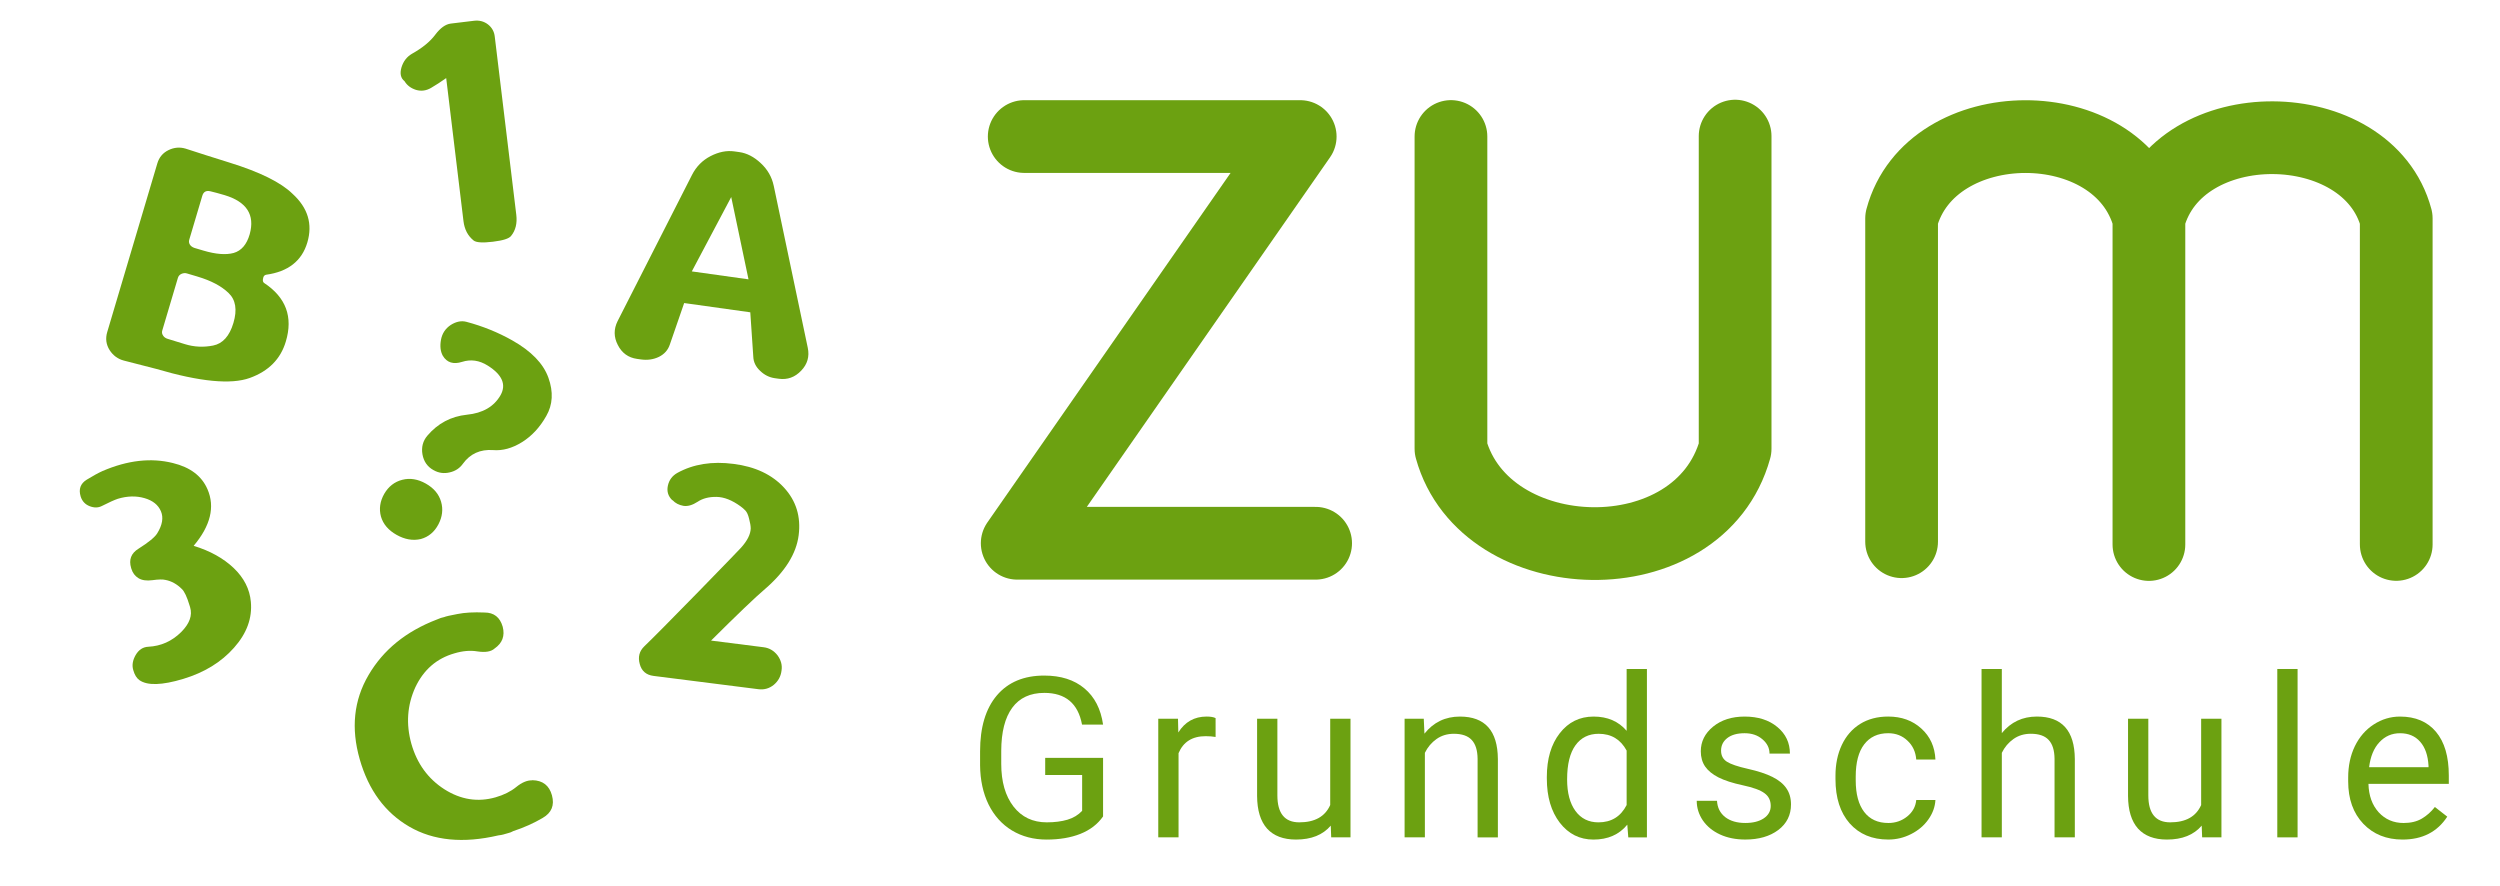 <?xml version="1.0" encoding="UTF-8" standalone="no"?>
<!-- Created with Inkscape (http://www.inkscape.org/) -->

<svg
   xmlns:dc="http://purl.org/dc/elements/1.1/"
   xmlns:cc="http://creativecommons.org/ns#"
   xmlns:rdf="http://www.w3.org/1999/02/22-rdf-syntax-ns#"
   xmlns:svg="http://www.w3.org/2000/svg"
   xmlns="http://www.w3.org/2000/svg"
   xmlns:sodipodi="http://sodipodi.sourceforge.net/DTD/sodipodi-0.dtd"
   xmlns:inkscape="http://www.inkscape.org/namespaces/inkscape"
   width="220mm"
   height="78mm"
   viewBox="0 0 220 78"
   version="1.1"
   id="svg8"
   inkscape:version="0.92.5 (2060ec1f9f, 2020-04-08)"
   sodipodi:docname="logo-zum-grundschule.svg">
  <defs
     id="defs2" />
  <sodipodi:namedview
     id="base"
     pagecolor="#ffffff"
     bordercolor="#666666"
     borderopacity="1.0"
     inkscape:pageopacity="0.0"
     inkscape:pageshadow="2"
     inkscape:zoom="0.98994949"
     inkscape:cx="213.69525"
     inkscape:cy="209.10678"
     inkscape:document-units="mm"
     inkscape:current-layer="layer1"
     showgrid="false"
     inkscape:window-width="2560"
     inkscape:window-height="1403"
     inkscape:window-x="0"
     inkscape:window-y="0"
     inkscape:window-maximized="1"
     fit-margin-top="0"
     fit-margin-left="0"
     fit-margin-right="0"
     fit-margin-bottom="0"
     showguides="false">
    <inkscape:grid
       type="xygrid"
       id="grid906" />
  </sodipodi:namedview>
  <g
     inkscape:label="Ebene 1"
     inkscape:groupmode="layer"
     id="layer1"
     transform="translate(-295.034,-77.678)">
    <g
       style="font-style:normal;font-variant:normal;font-weight:normal;font-stretch:normal;font-size:10.583px;line-height:1.25;font-family:Baloo;-inkscape-font-specification:Baloo;letter-spacing:0px;word-spacing:0px;fill:#000000;fill-opacity:1;stroke:none;stroke-width:0.265"
       id="text1723" />
    <g
       style="font-style:normal;font-variant:normal;font-weight:normal;font-stretch:normal;font-size:10.583px;line-height:1.25;font-family:Baloo;-inkscape-font-specification:Baloo;letter-spacing:0px;word-spacing:0px;fill:#000000;fill-opacity:1;stroke:none;stroke-width:0.265"
       id="text1729" />
    <g
       style="font-style:normal;font-variant:normal;font-weight:normal;font-stretch:normal;font-size:10.583px;line-height:1.25;font-family:Baloo;-inkscape-font-specification:Baloo;letter-spacing:0px;word-spacing:0px;fill:#000000;fill-opacity:1;stroke:none;stroke-width:0.265"
       id="text1191" />
    <g
       style="font-style:normal;font-variant:normal;font-weight:normal;font-stretch:normal;font-size:10.583px;line-height:1.25;font-family:Chilanka;-inkscape-font-specification:Chilanka;letter-spacing:0px;word-spacing:0px;fill:#000000;fill-opacity:1;stroke:none;stroke-width:0.265"
       id="text1093" />
    <g
       style="font-style:normal;font-variant:normal;font-weight:normal;font-stretch:normal;font-size:10.583px;line-height:1.25;font-family:Chilanka;-inkscape-font-specification:Chilanka;letter-spacing:0px;word-spacing:0px;fill:#000000;fill-opacity:1;stroke:none;stroke-width:0.265"
       id="text1097" />
    <g
       style="font-style:normal;font-variant:normal;font-weight:normal;font-stretch:normal;font-size:10.583px;line-height:1.25;font-family:Chilanka;-inkscape-font-specification:Chilanka;letter-spacing:0px;word-spacing:0px;fill:#000000;fill-opacity:1;stroke:none;stroke-width:0.265"
       id="text1105" />
    <g
       id="g1051">
      <g
         id="g1043">
        <path
           style="fill:none;fill-opacity:1;stroke:#6ca111;stroke-width:6.4;stroke-linecap:round;stroke-linejoin:round;stroke-miterlimit:4;stroke-dasharray:none;stroke-opacity:1"
           d="m 385.165,89.694 h 24.287 L 384.548,125.484 h 26.262"
           id="path1025"
           inkscape:connector-curvature="0" />
        <path
           style="fill:none;fill-opacity:1;stroke:#6ca111;stroke-width:6.4;stroke-linecap:round;stroke-linejoin:round;stroke-miterlimit:4;stroke-dasharray:none;stroke-opacity:1"
           d="m 422.718,89.69 v 27.481 c 3.002,10.841 21.849,11.405 25.007,0 V 89.655"
           id="path1027"
           inkscape:connector-curvature="0"
           sodipodi:nodetypes="cccc" />
        <path
           id="path1029"
           style="fill:none;fill-opacity:1;stroke:#6ca111;stroke-width:6.4;stroke-linecap:round;stroke-linejoin:round;stroke-miterlimit:4;stroke-dasharray:none;stroke-opacity:1"
           d="m 484.139,96.895 c 2.555,-9.552 19.256,-9.378 21.764,0 V 125.589 m -43.528,-0.241 V 96.895 c 2.553,-9.546 19.185,-9.643 21.764,0 v 28.7"
           inkscape:connector-curvature="0"
           sodipodi:nodetypes="ccccccc" />
      </g>
      <g
         aria-label="Grundschule"
         style="font-style:normal;font-variant:normal;font-weight:normal;font-stretch:normal;font-size:10.583px;line-height:1.25;font-family:Baloo;-inkscape-font-specification:Baloo;letter-spacing:0px;word-spacing:0px;fill:#6ca111;fill-opacity:1;stroke:none;stroke-width:0.265"
         id="text1035">
        <path
           d="m 392.104,149.524 q -0.714,1.022 -1.997,1.534 -1.273,0.502 -2.971,0.502 -1.717,0 -3.048,-0.801 -1.331,-0.81 -2.064,-2.296 -0.723,-1.486 -0.743,-3.444 v -1.225 q 0,-3.174 1.476,-4.92 1.486,-1.746 4.167,-1.746 2.199,0 3.54,1.129 1.341,1.119 1.64,3.183 h -1.852 q -0.521,-2.788 -3.318,-2.788 -1.862,0 -2.826,1.312 -0.955,1.302 -0.965,3.781 v 1.148 q 0,2.363 1.08,3.762 1.08,1.389 2.923,1.389 1.042,0 1.823,-0.232 0.781,-0.232 1.293,-0.781 v -3.154 h -3.251 v -1.505 h 5.093 z"
           style="font-style:normal;font-variant:normal;font-weight:normal;font-stretch:normal;font-size:19.756px;font-family:Roboto;-inkscape-font-specification:Roboto;letter-spacing:2.051px;fill:#6ca111;fill-opacity:1;stroke-width:0.265"
           id="path2738" />
        <path
           d="m 402.007,142.53 q -0.405,-0.068 -0.878,-0.068 -1.756,0 -2.383,1.495 v 7.408 h -1.785 v -10.437 h 1.736 l 0.029,1.206 q 0.878,-1.399 2.489,-1.399 0.521,0 0.791,0.135 z"
           style="font-style:normal;font-variant:normal;font-weight:normal;font-stretch:normal;font-size:19.756px;font-family:Roboto;-inkscape-font-specification:Roboto;letter-spacing:2.051px;fill:#6ca111;fill-opacity:1;stroke-width:0.265"
           id="path2740" />
        <path
           d="m 412.141,150.334 q -1.042,1.225 -3.058,1.225 -1.669,0 -2.547,-0.965 -0.868,-0.974 -0.878,-2.875 v -6.791 h 1.785 v 6.743 q 0,2.373 1.929,2.373 2.045,0 2.72,-1.524 v -7.592 h 1.785 v 10.437 h -1.698 z"
           style="font-style:normal;font-variant:normal;font-weight:normal;font-stretch:normal;font-size:19.756px;font-family:Roboto;-inkscape-font-specification:Roboto;letter-spacing:2.051px;fill:#6ca111;fill-opacity:1;stroke-width:0.265"
           id="path2742" />
        <path
           d="m 420.326,140.929 0.058,1.312 q 1.196,-1.505 3.125,-1.505 3.309,0 3.338,3.733 v 6.897 h -1.785 v -6.907 q -0.01,-1.129 -0.521,-1.669 -0.502,-0.54 -1.572,-0.54 -0.868,0 -1.524,0.463 -0.656,0.463 -1.022,1.215 v 7.437 h -1.785 v -10.437 z"
           style="font-style:normal;font-variant:normal;font-weight:normal;font-stretch:normal;font-size:19.756px;font-family:Roboto;-inkscape-font-specification:Roboto;letter-spacing:2.051px;fill:#6ca111;fill-opacity:1;stroke-width:0.265"
           id="path2744" />
        <path
           d="m 431.155,146.061 q 0,-2.402 1.138,-3.859 1.138,-1.466 2.981,-1.466 1.833,0 2.904,1.254 v -5.44 h 1.785 v 14.817 h -1.64 l -0.087,-1.119 q -1.071,1.312 -2.981,1.312 -1.813,0 -2.961,-1.486 -1.138,-1.486 -1.138,-3.878 z m 1.785,0.203 q 0,1.775 0.733,2.778 0.733,1.003 2.026,1.003 1.698,0 2.479,-1.524 v -4.794 q -0.801,-1.476 -2.46,-1.476 -1.312,0 -2.045,1.013 -0.733,1.013 -0.733,3 z"
           style="font-style:normal;font-variant:normal;font-weight:normal;font-stretch:normal;font-size:19.756px;font-family:Roboto;-inkscape-font-specification:Roboto;letter-spacing:2.051px;fill:#6ca111;fill-opacity:1;stroke-width:0.265"
           id="path2746" />
        <path
           d="m 450.858,148.598 q 0,-0.723 -0.55,-1.119 -0.54,-0.405 -1.9,-0.695 -1.35,-0.289 -2.151,-0.695 -0.791,-0.405 -1.177,-0.965 -0.376,-0.559 -0.376,-1.331 0,-1.283 1.08,-2.17 1.09,-0.887 2.778,-0.887 1.775,0 2.875,0.916 1.109,0.916 1.109,2.344 h -1.794 q 0,-0.733 -0.627,-1.264 -0.617,-0.531 -1.563,-0.531 -0.974,0 -1.524,0.424 -0.55,0.424 -0.55,1.109 0,0.646 0.511,0.974 0.511,0.328 1.842,0.627 1.341,0.299 2.17,0.714 0.83,0.415 1.225,1.003 0.405,0.579 0.405,1.418 0,1.399 -1.119,2.248 -1.119,0.839 -2.904,0.839 -1.254,0 -2.219,-0.444 -0.965,-0.444 -1.514,-1.235 -0.54,-0.801 -0.54,-1.727 h 1.785 q 0.048,0.897 0.714,1.428 0.675,0.521 1.775,0.521 1.013,0 1.621,-0.405 0.617,-0.415 0.617,-1.1 z"
           style="font-style:normal;font-variant:normal;font-weight:normal;font-stretch:normal;font-size:19.756px;font-family:Roboto;-inkscape-font-specification:Roboto;letter-spacing:2.051px;fill:#6ca111;fill-opacity:1;stroke-width:0.265"
           id="path2748" />
        <path
           d="m 461.204,150.102 q 0.955,0 1.669,-0.579 0.714,-0.579 0.791,-1.447 h 1.688 q -0.048,0.897 -0.617,1.707 -0.569,0.81 -1.524,1.293 -0.945,0.482 -2.006,0.482 -2.132,0 -3.395,-1.418 -1.254,-1.428 -1.254,-3.897 v -0.299 q 0,-1.524 0.559,-2.711 0.559,-1.186 1.601,-1.842 1.051,-0.656 2.479,-0.656 1.756,0 2.913,1.051 1.167,1.051 1.244,2.73 h -1.688 q -0.077,-1.013 -0.772,-1.659 -0.685,-0.656 -1.698,-0.656 -1.36,0 -2.113,0.984 -0.743,0.974 -0.743,2.826 v 0.338 q 0,1.804 0.743,2.778 0.743,0.974 2.122,0.974 z"
           style="font-style:normal;font-variant:normal;font-weight:normal;font-stretch:normal;font-size:19.756px;font-family:Roboto;-inkscape-font-specification:Roboto;letter-spacing:2.051px;fill:#6ca111;fill-opacity:1;stroke-width:0.265"
           id="path2750" />
        <path
           d="m 471.194,142.192 q 1.186,-1.457 3.087,-1.457 3.309,0 3.338,3.733 v 6.897 h -1.785 v -6.907 q -0.01,-1.129 -0.521,-1.669 -0.502,-0.54 -1.572,-0.54 -0.868,0 -1.524,0.463 -0.656,0.463 -1.022,1.215 v 7.437 h -1.785 v -14.817 h 1.785 z"
           style="font-style:normal;font-variant:normal;font-weight:normal;font-stretch:normal;font-size:19.756px;font-family:Roboto;-inkscape-font-specification:Roboto;letter-spacing:2.051px;fill:#6ca111;fill-opacity:1;stroke-width:0.265"
           id="path2752" />
        <path
           d="m 488.784,150.334 q -1.042,1.225 -3.058,1.225 -1.669,0 -2.547,-0.965 -0.868,-0.974 -0.878,-2.875 v -6.791 h 1.785 v 6.743 q 0,2.373 1.929,2.373 2.045,0 2.72,-1.524 v -7.592 h 1.785 v 10.437 h -1.698 z"
           style="font-style:normal;font-variant:normal;font-weight:normal;font-stretch:normal;font-size:19.756px;font-family:Roboto;-inkscape-font-specification:Roboto;letter-spacing:2.051px;fill:#6ca111;fill-opacity:1;stroke-width:0.265"
           id="path2754" />
        <path
           d="m 497.221,151.366 h -1.785 v -14.817 h 1.785 z"
           style="font-style:normal;font-variant:normal;font-weight:normal;font-stretch:normal;font-size:19.756px;font-family:Roboto;-inkscape-font-specification:Roboto;letter-spacing:2.051px;fill:#6ca111;fill-opacity:1;stroke-width:0.265"
           id="path2756" />
        <path
           d="m 506.458,151.559 q -2.122,0 -3.453,-1.389 -1.331,-1.399 -1.331,-3.733 v -0.328 q 0,-1.553 0.588,-2.768 0.598,-1.225 1.659,-1.91 1.071,-0.695 2.315,-0.695 2.035,0 3.164,1.341 1.129,1.341 1.129,3.839 v 0.743 h -7.071 q 0.039,1.543 0.897,2.498 0.868,0.945 2.199,0.945 0.945,0 1.601,-0.386 0.656,-0.386 1.148,-1.022 l 1.09,0.849 q -1.312,2.016 -3.936,2.016 z m -0.222,-9.357 q -1.08,0 -1.813,0.791 -0.733,0.781 -0.907,2.199 h 5.228 v -0.135 q -0.077,-1.36 -0.733,-2.103 -0.656,-0.752 -1.775,-0.752 z"
           style="font-style:normal;font-variant:normal;font-weight:normal;font-stretch:normal;font-size:19.756px;font-family:Roboto;-inkscape-font-specification:Roboto;letter-spacing:2.051px;fill:#6ca111;fill-opacity:1;stroke-width:0.265"
           id="path2758" />
      </g>
    </g>
    <g
       aria-label="1"
       transform="rotate(-6.89)"
       style="font-style:normal;font-variant:normal;font-weight:normal;font-stretch:normal;font-size:10.583px;line-height:1.25;font-family:Chilanka;-inkscape-font-specification:Chilanka;letter-spacing:0px;word-spacing:0px;fill:#6ca111;fill-opacity:1;stroke:none;stroke-width:0.265"
       id="text1081">
      <path
         d="m 322.718,119.329 q 0,0 2.062,0 0.698,0 1.178,0.465 0.481,0.481 0.465,1.163 v 15.766 q 0,1.147 -0.682,1.798 -0.31,0.31 -1.612,0.31 h -0.062 q -1.333,0 -1.643,-0.31 -0.682,-0.698 -0.682,-1.798 v -12.681 q -0.744,0.403 -1.426,0.698 -0.682,0.295 -1.333,0.015 -0.651,-0.295 -0.915,-0.884 -0.45,-0.45 -0.124,-1.225 0.341,-0.775 1.054,-1.085 1.473,-0.605 2.248,-1.426 0.775,-0.806 1.473,-0.806 z"
         style="font-style:normal;font-variant:normal;font-weight:normal;font-stretch:normal;font-size:31.75px;font-family:Dyuthi;-inkscape-font-specification:Dyuthi;fill:#6ca111;fill-opacity:1;stroke-width:0.265"
         id="path2761" />
    </g>
    <g
       aria-label="2"
       transform="rotate(7.224)"
       style="font-style:normal;font-variant:normal;font-weight:normal;font-stretch:normal;font-size:31.75px;line-height:1.25;font-family:Chilanka;-inkscape-font-specification:Chilanka;letter-spacing:0px;word-spacing:0px;fill:#6ca111;fill-opacity:1;stroke:none;stroke-width:0.265"
       id="text1085">
      <path
         d="m 371.629,88.016 h 4.666 q 0.729,0 1.287,0.543 0.543,0.574 0.527,1.271 v 0.047 q 0,0.744 -0.512,1.302 -0.527,0.558 -1.302,0.558 h -9.302 q -0.977,0 -1.333,-0.884 -0.372,-0.884 0.202,-1.597 0.977,-1.209 4.155,-5.411 3.178,-4.217 3.194,-4.263 0.713,-1.023 0.636,-1.798 -0.046,-0.326 -0.248,-0.822 -0.186,-0.496 -0.419,-0.682 -0.233,-0.186 -0.465,-0.31 -1.209,-0.667 -2.201,-0.558 -0.992,0.109 -1.597,0.636 -0.62,0.527 -1.194,0.512 -0.605,-0.031 -1.008,-0.372 h -0.031 q -0.605,-0.45 -0.543,-1.209 0.062,-0.76 0.682,-1.225 1.953,-1.426 4.821,-1.411 2.868,0 4.666,1.519 1.798,1.519 1.798,3.984 0,2.465 -2.341,5.069 -1.147,1.256 -4.139,5.1 z"
         style="font-style:normal;font-variant:normal;font-weight:normal;font-stretch:normal;font-size:31.75px;font-family:Dyuthi;-inkscape-font-specification:Dyuthi;fill:#6ca111;fill-opacity:1;stroke-width:0.265"
         id="path2764" />
    </g>
    <g
       aria-label="3"
       transform="rotate(-16.791)"
       style="font-style:normal;font-variant:normal;font-weight:normal;font-stretch:normal;font-size:10.583px;line-height:1.25;font-family:Chilanka;-inkscape-font-specification:Chilanka;letter-spacing:0px;word-spacing:0px;fill:#6ca111;fill-opacity:1;stroke:none;stroke-width:0.265"
       id="text1089">
      <path
         d="m 265.059,206.086 q 0.295,2.527 -2.604,4.418 1.876,1.256 2.806,2.884 0.93,1.643 0.589,3.287 -0.434,2.124 -2.589,3.442 -2.155,1.333 -5.069,1.333 -2.93,0 -3.721,-1.008 -0.279,-0.357 -0.264,-1.008 0,-0.651 0.589,-1.209 0.589,-0.543 1.271,-0.372 1.628,0.403 3.147,-0.403 1.38,-0.744 1.38,-1.86 v -0.171 q 0,-1.178 -0.233,-1.581 -0.434,-0.806 -1.147,-1.178 -0.31,-0.186 -1.101,-0.31 -0.775,-0.124 -1.132,-0.527 -0.357,-0.403 -0.357,-0.977 v -0.062 q 0,-1.147 1.116,-1.442 1.519,-0.419 1.969,-0.822 0.961,-0.853 0.868,-1.752 -0.093,-0.915 -1.054,-1.535 -0.961,-0.62 -2.263,-0.62 -0.481,0.015 -1.535,0.202 -0.527,0.093 -1.023,-0.295 -0.496,-0.388 -0.512,-1.023 v -0.031 q 0,-1.008 0.946,-1.256 0.946,-0.248 1.55,-0.326 3.581,-0.403 6.124,1.116 2.031,1.194 2.248,3.085 z"
         style="font-style:normal;font-variant:normal;font-weight:normal;font-stretch:normal;font-size:31.75px;font-family:Dyuthi;-inkscape-font-specification:Dyuthi;fill:#6ca111;fill-opacity:1;stroke-width:0.265"
         id="path2767" />
    </g>
    <g
       aria-label="A"
       transform="rotate(7.975)"
       style="font-style:normal;font-variant:normal;font-weight:normal;font-stretch:normal;font-size:10.583px;line-height:1.25;font-family:Chilanka;-inkscape-font-specification:Chilanka;letter-spacing:0px;word-spacing:0px;fill:#6ca111;fill-opacity:1;stroke:none;stroke-width:0.265"
       id="text1101">
      <path
         d="m 366.562,51.199 h 5.038 l -2.511,-6.961 z m 6.093,-8.465 q 0,0 4.945,13.705 0.403,1.116 -0.295,2.077 -0.698,0.977 -1.86,0.977 h -0.341 q -0.744,0 -1.38,-0.465 -0.636,-0.45 -0.76,-1.132 l -0.806,-3.845 h -5.876 l -0.744,3.798 q -0.14,0.744 -0.791,1.194 -0.667,0.45 -1.55,0.45 h -0.341 q -1.163,0 -1.845,-0.977 -0.682,-0.961 -0.31,-2.077 l 4.697,-13.643 q 0.403,-1.178 1.395,-1.876 0.992,-0.698 2.015,-0.698 h 0.434 q 1.008,0 2,0.698 1.008,0.698 1.411,1.814 z"
         style="font-style:normal;font-variant:normal;font-weight:normal;font-stretch:normal;font-size:31.75px;font-family:Dyuthi;-inkscape-font-specification:Dyuthi;fill:#6ca111;fill-opacity:1;stroke-width:0.265"
         id="path2770" />
    </g>
    <g
       aria-label="B"
       transform="rotate(16.542)"
       style="font-style:normal;font-variant:normal;font-weight:normal;font-stretch:normal;font-size:10.583px;line-height:1.25;font-family:Chilanka;-inkscape-font-specification:Chilanka;letter-spacing:0px;word-spacing:0px;fill:#6ca111;fill-opacity:1;stroke:none;stroke-width:0.265"
       id="text1109">
      <path
         d="m 328.538,8.844 h -0.977 q -0.248,0 -0.45,0.171 -0.202,0.171 -0.202,0.434 v 4.837 q 0,0.233 0.186,0.388 0.186,0.171 0.481,0.171 0.295,0 1.581,0.015 1.271,0.015 2.418,-0.589 1.147,-0.605 1.147,-2.418 0,-1.814 -1.163,-2.403 -1.163,-0.605 -3.023,-0.605 z m -1.628,-6.945 v 4.046 q 0,0.233 0.171,0.388 0.171,0.155 0.465,0.171 h 0.822 q 1.721,0 2.62,-0.558 0.899,-0.574 0.884,-1.984 -0.046,-2.651 -3.085,-2.667 -0.744,0 -1.302,0.031 -0.574,0.031 -0.574,0.574 z m 7.193,5.364 q 0,0.388 0.202,0.45 3.318,1.008 3.302,4.403 0,2.403 -2.124,3.969 -2.124,1.566 -8.108,1.581 -0.155,0 -2.946,0.109 -0.822,0.031 -1.473,-0.527 -0.651,-0.574 -0.651,-1.457 V 0.302 q 0,-0.837 0.605,-1.395 0.605,-0.558 1.411,-0.558 1.643,0.047 4.015,0.078 4.232,0.047 6.139,1.054 2.465,1.194 2.465,3.736 0,2.542 -2.667,3.752 -0.171,0.093 -0.171,0.295 z"
         style="font-style:normal;font-variant:normal;font-weight:normal;font-stretch:normal;font-size:31.75px;font-family:Dyuthi;-inkscape-font-specification:Dyuthi;fill:#6ca111;fill-opacity:1;stroke-width:0.265"
         id="path2773" />
    </g>
    <g
       aria-label="C"
       transform="rotate(-15.94)"
       style="font-style:normal;font-variant:normal;font-weight:normal;font-stretch:normal;font-size:10.583px;line-height:1.25;font-family:Chilanka;-inkscape-font-specification:Chilanka;letter-spacing:0px;word-spacing:0px;fill:#6ca111;fill-opacity:1;stroke:none;stroke-width:0.265"
       id="text1113">
      <path
         d="m 284.801,238.494 q -0.186,0 -0.465,-0.046 -4.759,-0.233 -7.317,-2.884 -2.573,-2.667 -2.573,-6.914 0,-4.248 2.775,-6.899 2.775,-2.667 7.116,-3.054 0.45,-0.062 0.682,-0.031 0.233,-0.031 1.209,0.062 0.977,0.077 2.325,0.527 1.194,0.341 1.194,1.643 -0.031,1.24 -1.209,1.643 -0.558,0.279 -1.535,-0.171 -0.853,-0.403 -1.984,-0.388 -2.434,0 -4.124,1.922 -1.69,1.984 -1.705,4.697 0,2.713 1.69,4.635 1.705,1.922 4.139,1.922 1.132,0 2,-0.372 0.868,-0.372 1.488,-0.186 h 0.046 q 1.302,0.403 1.287,1.752 -0.015,1.364 -1.333,1.69 -1.302,0.341 -2.806,0.403 -0.279,0.062 -0.45,0.046 0,0 -0.45,0 z"
         style="font-style:normal;font-variant:normal;font-weight:normal;font-stretch:normal;font-size:31.75px;font-family:Dyuthi;-inkscape-font-specification:Dyuthi;fill:#6ca111;fill-opacity:1;stroke-width:0.265"
         id="path2776" />
    </g>
    <g
       aria-label="?"
       transform="rotate(29.425)"
       style="font-style:normal;font-variant:normal;font-weight:normal;font-stretch:normal;font-size:10.583px;line-height:1.25;font-family:Chilanka;-inkscape-font-specification:Chilanka;letter-spacing:0px;word-spacing:0px;fill:#6ca111;fill-opacity:1;stroke:none;stroke-width:0.265"
       id="text1117">
      <path
         d="m 345.937,-56.043 q 0.015,-1.132 0.775,-1.86 0.76,-0.729 1.969,-0.729 1.209,0 1.953,0.729 0.744,0.729 0.775,1.86 0.031,1.132 -0.713,1.876 -0.791,0.729 -2.046,0.729 -1.24,0 -1.984,-0.729 -0.729,-0.744 -0.729,-1.876 z m 2.729,-3.953 q -0.899,0 -1.504,-0.729 -0.605,-0.744 -0.434,-1.643 0.403,-2.093 2.124,-3.318 1.721,-1.209 1.736,-2.946 0,-1.612 -2.263,-1.721 -1.302,-0.062 -2.124,0.822 -0.822,0.884 -1.736,0.372 -0.558,-0.341 -0.837,-1.147 -0.279,-0.806 0.109,-1.566 0.403,-0.744 1.07,-0.915 2.155,-0.558 4.31,-0.558 2.884,0 4.387,1.302 1.504,1.302 1.488,3.023 0,1.721 -0.729,3.054 -0.729,1.333 -1.876,1.86 -1.535,0.729 -1.721,2.356 -0.077,0.729 -0.651,1.24 -0.558,0.512 -1.302,0.512 z"
         style="font-style:normal;font-variant:normal;font-weight:normal;font-stretch:normal;font-size:31.75px;font-family:Dyuthi;-inkscape-font-specification:Dyuthi;fill:#6ca111;fill-opacity:1;stroke-width:0.265"
         id="path2779" />
    </g>
  </g>
</svg>
